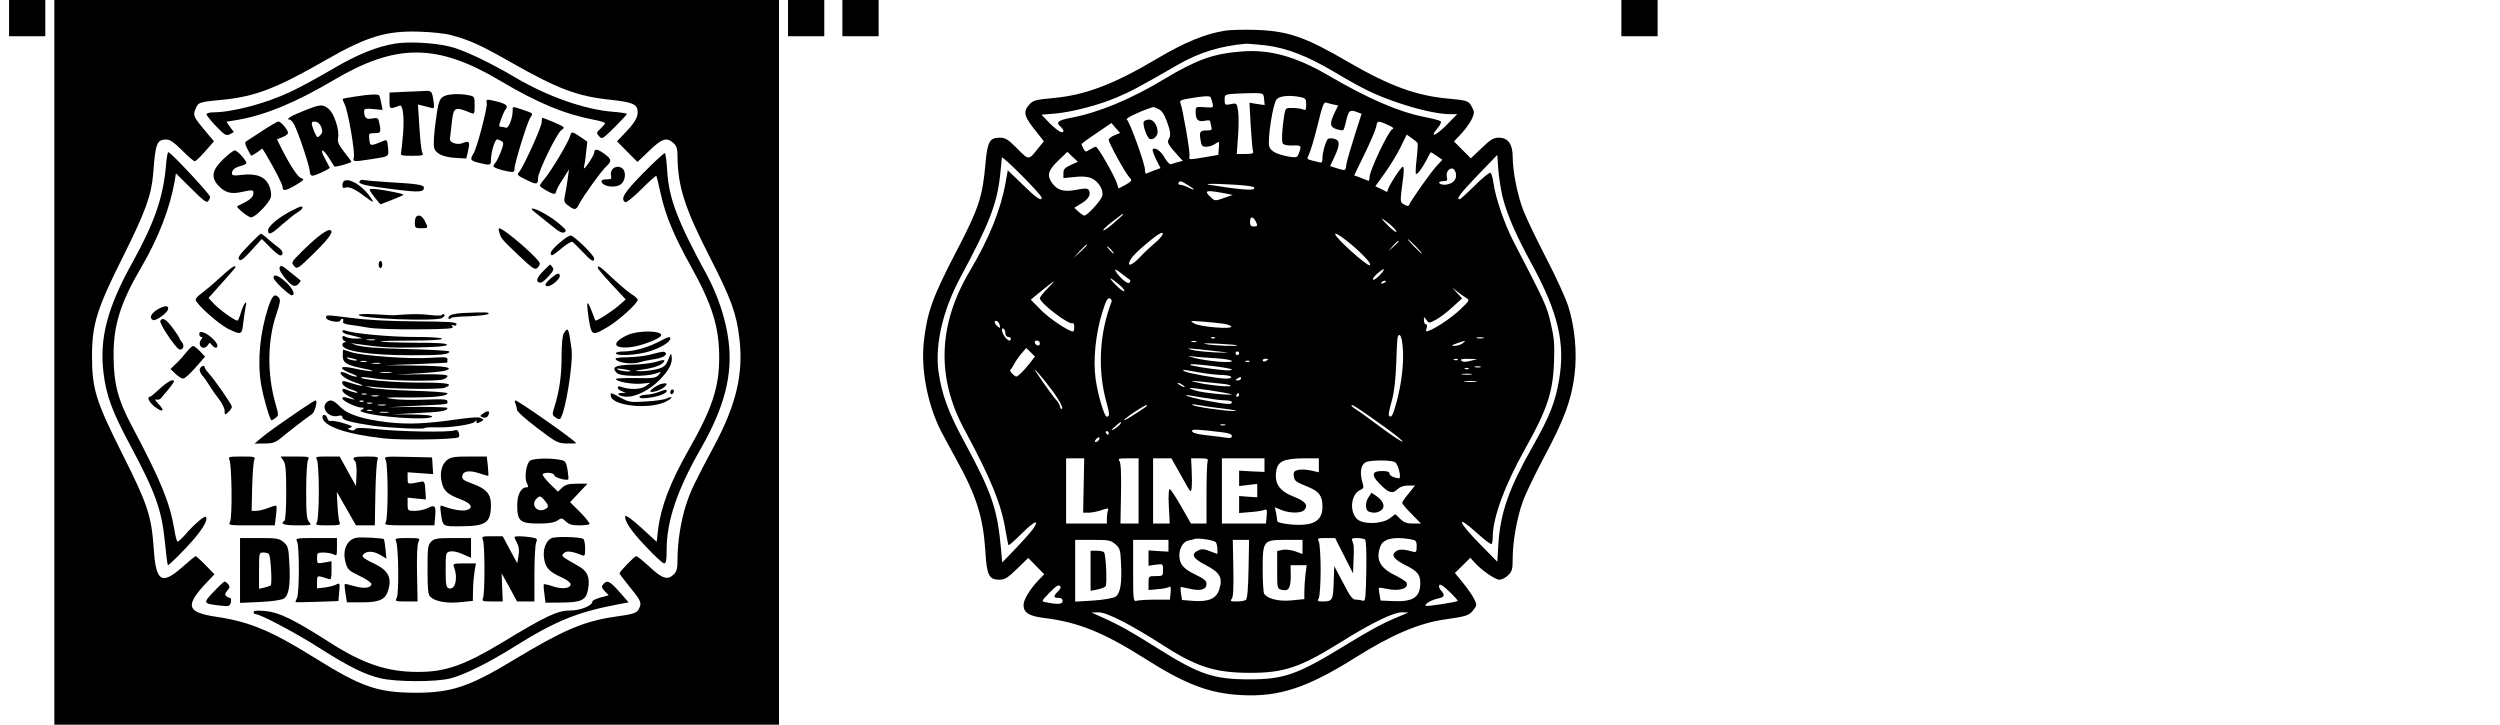 <?xml version="1.0" encoding="UTF-8" standalone="yes"?>
<svg version="1.0" xmlns="http://www.w3.org/2000/svg" width="1380" height="400" viewBox="0 0 1380 400" preserveAspectRatio="xMidYMid meet">
  <g transform="translate(0,400) scale(0.1,-0.1)" fill="#000000" stroke="none">
    <path d="M50 3900 l0 -100 100 0 100 0 0 100 0 100 -100 0 -100 0 0 -100z"/>
    <path d="M300 2000 l0 -2000 2000 0 2000 0 0 2000 0 2000 -2000 0 -2000 0 0
-2000z m2190 1806 c103 -27 165 -56 325 -147 264 -150 371 -191 557 -210 122
-13 148 -25 148 -68 0 -31 -18 -61 -74 -119 l-40 -42 56 -57 57 -57 65 62 c70
68 97 76 134 42 17 -16 22 -32 22 -73 1 -164 40 -286 176 -552 119 -232 149
-314 165 -449 24 -195 -15 -365 -137 -594 -110 -206 -133 -253 -158 -332 -28
-87 -46 -203 -46 -296 0 -51 -4 -68 -20 -84 -34 -34 -64 -25 -133 40 -36 33
-69 60 -75 60 -9 0 -92 -85 -92 -95 0 -3 20 -30 45 -61 71 -87 77 -98 66 -126
-12 -32 -25 -37 -141 -53 -169 -25 -283 -74 -553 -237 -246 -149 -346 -182
-542 -182 -212 1 -298 31 -560 194 -236 147 -357 198 -539 225 -168 25 -177
61 -52 193 l40 42 -49 50 c-27 28 -52 50 -55 50 -3 0 -36 -27 -73 -60 -115
-101 -146 -82 -158 98 -13 186 -33 246 -174 527 -147 293 -167 359 -167 540 0
175 27 261 172 550 125 251 156 337 166 460 12 164 20 185 73 185 19 0 42 -16
86 -60 33 -33 64 -60 70 -60 6 0 32 25 58 55 l48 55 -56 67 c-59 71 -61 78
-43 117 14 32 18 33 153 46 175 18 293 63 564 219 229 131 337 163 521 156 63
-2 140 -10 170 -19z"/>
    <path d="M2185 3760 c-105 -17 -210 -59 -351 -142 -77 -45 -179 -101 -229
-124 -134 -64 -322 -114 -427 -114 -21 0 -38 -5 -38 -11 0 -6 24 -36 53 -66
48 -50 56 -54 76 -44 l22 12 -21 28 -20 29 66 11 c152 27 318 96 528 220 342
202 568 202 914 -3 210 -125 356 -185 520 -217 34 -6 62 -15 62 -19 0 -3 -11
-17 -25 -30 -24 -22 -24 -24 -8 -42 16 -18 19 -16 85 49 37 37 68 70 68 74 0
3 -35 9 -77 12 -155 12 -360 84 -538 189 -149 88 -292 155 -366 172 -86 20
-219 27 -294 16z"/>
    <path d="M2228 3493 l-78 -4 0 -45 c0 -48 0 -48 56 -27 18 7 26 -62 19 -156
-4 -47 -9 -94 -11 -103 -5 -16 3 -18 61 -18 59 0 65 2 56 18 -5 9 -12 73 -16
141 l-8 124 29 -7 c16 -4 37 -9 46 -12 14 -4 16 1 12 33 -9 61 -11 63 -51 61
-21 -1 -73 -4 -115 -5z"/>
    <path d="M1960 3467 c-36 -5 -66 -11 -68 -13 -2 -1 3 -15 11 -31 18 -35 58
-264 50 -292 -6 -24 -3 -25 87 -11 112 17 106 13 102 65 -3 38 -7 45 -21 39
-80 -33 -78 -33 -83 11 -3 28 -1 30 30 30 34 0 36 4 26 55 -6 30 -9 31 -39 26
-33 -7 -45 4 -45 41 0 13 10 15 51 11 l51 -5 -7 36 c-4 20 -9 39 -11 43 -6 10
-50 8 -134 -5z"/>
    <path d="M2441 3463 c-17 -15 -24 -39 -36 -133 -9 -63 -13 -128 -9 -143 7 -35
49 -55 125 -59 l53 -3 10 43 c11 50 7 56 -28 43 -16 -7 -35 -7 -51 -1 -20 8
-24 15 -20 37 2 15 7 54 10 86 9 77 17 80 108 42 15 -6 17 -1 17 43 0 47 -1
50 -31 56 -60 12 -126 7 -148 -11z"/>
    <path d="M2687 3431 c5 -21 -53 -246 -73 -278 -21 -34 -18 -40 30 -52 62 -15
66 -14 66 15 0 41 21 114 34 114 6 0 17 -4 25 -9 12 -8 12 -16 -4 -58 -10 -26
-24 -56 -33 -65 -13 -16 -12 -19 14 -29 16 -6 44 -13 62 -16 27 -5 32 -3 32
15 0 30 69 253 86 280 18 28 21 25 -40 46 -61 20 -56 20 -56 -5 0 -43 -23
-100 -38 -94 -7 3 -20 5 -27 5 -12 0 -12 7 1 42 8 23 19 47 25 54 16 19 4 30
-45 43 -60 15 -65 14 -59 -8z"/>
    <path d="M1681 3390 c-72 -28 -108 -50 -83 -50 6 0 18 -12 26 -28 24 -46 86
-232 86 -258 0 -15 6 -24 15 -24 15 0 95 37 95 44 0 2 -12 24 -26 50 -32 58
-14 61 22 4 15 -24 28 -45 30 -47 4 -5 94 20 94 26 0 2 -18 26 -40 54 -31 40
-38 56 -34 78 9 43 -22 136 -52 160 -34 27 -44 26 -133 -9z m93 -93 c8 -21 6
-31 -7 -44 -15 -16 -17 -14 -32 20 -20 49 -19 59 7 55 14 -2 26 -14 32 -31z"/>
    <path d="M2990 3325 c0 -26 -101 -248 -125 -275 -13 -14 -9 -19 39 -42 58 -29
66 -28 66 9 0 35 103 247 129 265 21 15 20 16 -39 42 -34 14 -63 26 -66 26 -2
0 -4 -11 -4 -25z"/>
    <path d="M1450 3279 c-41 -27 -81 -53 -89 -58 -11 -7 -10 -14 4 -42 10 -19 19
-36 21 -38 1 -2 16 6 33 18 l29 21 20 -32 c50 -85 92 -166 92 -181 0 -24 18
-21 75 13 43 26 47 31 29 36 -20 5 -63 71 -114 172 l-21 43 30 12 c17 6 31 17
31 23 0 17 -40 64 -53 63 -7 0 -46 -23 -87 -50z"/>
    <path d="M3146 3247 c-7 -29 -97 -180 -136 -229 -17 -20 -30 -39 -30 -43 0 -8
63 -45 78 -45 6 0 12 6 12 13 0 6 16 37 36 67 l35 55 -7 -50 c-3 -27 -10 -68
-15 -90 -7 -33 -5 -42 9 -53 43 -34 51 -34 68 0 22 44 126 188 153 212 29 27
27 39 -16 69 -36 26 -53 27 -53 4 0 -7 -14 -32 -31 -57 -17 -25 -28 -36 -26
-25 3 11 9 48 12 82 l7 61 -38 26 c-47 32 -50 32 -58 3z"/>
    <path d="M1232 3121 c-61 -59 -69 -100 -27 -145 36 -39 70 -49 127 -36 67 14
70 13 66 -12 -2 -15 -17 -30 -43 -43 -22 -11 -42 -21 -45 -23 -9 -6 60 -62 76
-62 23 0 101 80 109 112 4 14 0 41 -9 62 -21 50 -69 70 -148 61 -47 -6 -58 -4
-58 8 0 19 18 34 53 42 15 4 27 11 27 15 0 15 -51 70 -64 70 -7 0 -36 -22 -64
-49z"/>
    <path d="M916 3083 c-16 -175 -63 -311 -185 -532 -138 -248 -182 -416 -160
-606 15 -128 48 -217 149 -405 140 -262 173 -356 191 -538 6 -64 13 -119 16
-122 2 -2 47 40 99 95 84 89 127 155 110 172 -7 7 -62 -39 -109 -93 -21 -24
-42 -44 -46 -44 -5 0 -13 31 -19 69 -25 148 -75 270 -236 573 -75 142 -98 230
-99 378 -2 172 37 297 153 495 95 162 159 328 185 479 l6 39 85 -84 c68 -68
86 -81 94 -69 5 8 10 18 10 23 0 14 -217 247 -231 247 -4 0 -10 -35 -13 -77z"/>
    <path d="M3552 3046 c-107 -109 -129 -144 -101 -162 6 -4 45 27 90 72 43 43
80 76 82 73 2 -2 13 -48 25 -102 26 -118 73 -230 164 -394 119 -213 158 -338
158 -506 0 -166 -39 -282 -169 -511 -102 -179 -154 -316 -169 -444 l-7 -63
-84 77 c-47 43 -87 72 -89 66 -8 -24 31 -83 113 -169 48 -51 93 -93 101 -93
11 0 14 18 14 79 0 154 59 329 187 552 134 234 179 412 154 602 -15 116 -59
248 -118 357 -164 301 -211 425 -220 578 -3 51 -9 95 -13 97 -3 2 -57 -47
-118 -109z"/>
    <path d="M3380 3065 c-7 -8 -10 -24 -7 -35 4 -17 0 -20 -24 -20 -16 0 -29 -4
-29 -8 0 -34 86 -44 113 -14 20 22 22 63 5 80 -16 16 -43 15 -58 -3z"/>
    <path d="M1903 3003 c-7 -2 -13 -14 -13 -25 0 -14 5 -18 15 -14 21 8 53 -6
108 -48 53 -40 58 -39 23 7 -42 55 -104 92 -133 80z"/>
    <path d="M1985 3000 c-10 -16 28 -25 182 -44 146 -19 173 -17 173 8 0 16 -39
22 -205 31 -60 4 -117 9 -127 11 -9 3 -19 0 -23 -6z"/>
    <path d="M2040 2953 c0 -4 14 -25 30 -45 l30 -36 62 24 c33 13 63 26 65 28 3
2 -17 9 -44 14 -86 18 -143 24 -143 15z"/>
    <path d="M1604 2834 c-70 -37 -124 -83 -124 -105 0 -30 17 -23 78 32 32 28 69
58 85 67 26 16 36 32 18 32 -4 0 -30 -12 -57 -26z"/>
    <path d="M2954 2827 c16 -12 55 -44 87 -70 44 -36 62 -46 75 -39 13 7 9 15
-28 46 -45 39 -128 86 -150 85 -7 0 0 -10 16 -22z"/>
    <path d="M2297 2803 c-4 -3 -7 -19 -7 -35 0 -25 3 -28 35 -28 40 0 40 1 20 40
-15 29 -34 38 -48 23z"/>
    <path d="M2756 2718 c10 -35 13 -38 106 -127 74 -70 90 -82 103 -71 8 7 15 18
15 25 0 23 -198 195 -225 195 -3 0 -3 -10 1 -22z"/>
    <path d="M1753 2691 c-26 -21 -70 -62 -97 -90 -48 -48 -49 -51 -32 -70 17 -18
20 -16 112 74 88 87 113 125 80 125 -8 0 -36 -17 -63 -39z"/>
    <path d="M1371 2644 c-49 -50 -61 -68 -51 -77 9 -9 25 3 68 51 l57 63 45 -45
c24 -25 50 -46 57 -46 21 0 15 26 -9 43 -13 9 -38 30 -57 46 -18 17 -37 31
-41 31 -3 0 -35 -30 -69 -66z"/>
    <path d="M3088 2659 c-27 -22 -48 -47 -48 -55 0 -22 10 -17 62 27 26 22 53 37
58 34 6 -4 31 -29 57 -56 46 -50 63 -59 63 -36 0 18 -112 127 -130 127 -8 0
-36 -18 -62 -41z"/>
    <path d="M2090 2540 c0 -11 5 -20 10 -20 6 0 10 9 10 20 0 11 -4 20 -10 20 -5
0 -10 -9 -10 -20z"/>
    <path d="M1544 2525 c-4 -10 5 -30 23 -52 42 -53 59 -61 80 -41 9 10 15 19 12
20 -2 2 -28 23 -57 46 -43 36 -53 40 -58 27z"/>
    <path d="M2996 2501 c-36 -37 -41 -61 -11 -61 7 0 27 16 44 36 26 28 30 39 20
50 -6 8 -12 14 -13 14 -1 0 -19 -18 -40 -39z"/>
    <path d="M1214 2467 c-38 -35 -84 -73 -101 -86 -18 -12 -33 -28 -33 -35 0 -22
123 -132 177 -160 75 -37 79 -36 86 34 4 33 10 72 13 87 12 46 -12 17 -26 -32
-7 -25 -16 -45 -19 -45 -15 0 -98 59 -128 91 l-32 34 74 83 c41 45 75 85 75
87 0 15 -25 -2 -86 -58z"/>
    <path d="M3300 2521 c0 -5 35 -46 77 -91 l77 -83 -39 -34 c-42 -36 -124 -88
-129 -82 -1 2 -10 26 -20 52 -10 27 -20 46 -23 43 -3 -3 0 -41 7 -86 15 -95
19 -96 106 -44 61 36 164 130 164 149 0 6 -14 19 -31 29 -18 11 -64 50 -104
87 -72 68 -85 78 -85 60z"/>
    <path d="M3041 2464 c-33 -28 -39 -44 -17 -44 20 0 66 39 66 56 0 21 -15 17
-49 -12z"/>
    <path d="M1510 2466 c0 -15 86 -96 101 -96 22 0 5 38 -32 72 -43 39 -69 48
-69 24z"/>
    <path d="M1481 2305 c-46 -142 -61 -297 -40 -425 11 -69 49 -200 58 -200 4 0
14 7 23 14 17 12 16 17 -2 80 -46 163 -44 348 6 493 20 59 23 77 14 89 -23 27
-37 14 -59 -51z"/>
    <path d="M862 2287 c-31 -21 -39 -46 -16 -54 16 -5 78 40 82 60 5 24 -25 21
-66 -6z"/>
    <path d="M2553 2272 c-38 -2 -66 -8 -73 -17 -12 -14 0 -22 12 -9 4 3 46 7 95
8 49 2 97 7 106 12 19 11 -14 12 -140 6z"/>
    <path d="M1980 2262 c0 -21 422 -37 459 -18 15 9 20 16 12 20 -6 4 -11 3 -11
-2 0 -5 -28 -5 -65 -1 -54 7 -96 7 -200 -1 -5 -1 -52 2 -102 5 -54 3 -93 2
-93 -3z"/>
    <path d="M1800 2246 c0 -16 73 -31 78 -16 2 6 8 10 13 10 4 0 6 -6 3 -14 -4
-9 7 -15 38 -19 24 -3 70 -10 103 -16 33 -6 152 -10 267 -9 173 1 206 4 196
15 -8 11 -7 12 6 7 10 -4 16 -1 16 7 0 11 -42 14 -223 15 -142 1 -268 7 -349
18 -152 19 -148 19 -148 2z"/>
    <path d="M885 2229 c-8 -12 83 -149 104 -157 21 -8 32 20 15 39 -7 8 -14 19
-14 23 0 3 -17 29 -37 56 -37 49 -56 60 -68 39z"/>
    <path d="M1890 2171 c0 -6 12 -13 28 -17 15 -3 41 -10 57 -14 30 -8 30 -8 -8
-9 -21 -1 -47 4 -58 9 -15 8 -19 7 -19 -4 0 -8 6 -17 13 -19 10 -4 10 -6 0 -6
-7 -1 -13 -7 -13 -15 0 -34 150 -57 379 -57 170 0 211 4 211 21 0 4 -102 10
-227 13 -163 4 -244 10 -283 21 -31 9 -40 13 -20 10 142 -21 205 -25 349 -22
112 2 166 7 168 14 3 9 -46 12 -178 12 -100 1 -184 4 -187 7 -3 3 72 5 166 5
108 0 172 4 172 10 0 6 -58 10 -152 10 -140 0 -338 19 -380 35 -11 4 -18 3
-18 -4z m178 -48 c-10 -2 -28 -2 -40 0 -13 2 -5 4 17 4 22 1 32 -1 23 -4z"/>
    <path d="M3112 2160 c-7 -12 -12 -58 -12 -123 0 -109 -11 -188 -37 -275 -16
-50 -16 -53 3 -66 10 -8 22 -12 26 -8 28 30 73 305 63 385 -16 118 -19 125
-43 87z"/>
    <path d="M1100 2156 c0 -9 5 -16 11 -16 8 0 8 -5 -1 -15 -15 -18 -6 -45 14
-45 8 0 19 7 24 16 8 14 10 14 21 0 16 -19 31 -21 31 -3 0 18 -49 63 -77 72
-17 5 -23 2 -23 -9z"/>
    <path d="M3465 2151 c-88 -40 -84 -76 9 -68 58 4 176 49 176 67 0 26 -129 27
-185 1z"/>
    <path d="M3635 2113 c-62 -32 -137 -53 -192 -53 -24 0 -43 -4 -43 -10 0 -17
115 -11 183 10 63 19 117 52 117 71 0 13 -10 11 -65 -18z"/>
    <path d="M1030 2057 c-13 -17 -39 -46 -57 -63 l-32 -31 28 -27 c15 -14 34 -26
42 -26 8 0 39 27 68 61 l53 60 -28 30 c-15 16 -33 29 -38 29 -6 0 -22 -15 -36
-33z"/>
    <path d="M1892 2036 c0 -40 21 -52 123 -72 33 -7 49 -12 35 -13 -14 0 -54 6
-89 14 -90 21 -100 2 -16 -29 22 -8 32 -15 22 -15 -10 -1 -32 6 -48 15 -17 8
-34 13 -37 9 -11 -11 29 -40 81 -57 28 -9 45 -17 36 -17 -9 -1 -36 6 -59 14
-24 8 -45 13 -48 11 -12 -13 11 -36 49 -47 23 -7 37 -15 31 -17 -5 -1 -26 4
-46 12 -32 13 -36 13 -36 0 0 -8 19 -24 43 -35 38 -19 31 -19 -23 -3 -12 4
-20 2 -20 -5 0 -14 76 -50 105 -51 16 0 17 -2 5 -10 -13 -8 -13 -10 0 -14 79
-29 371 -48 385 -26 4 6 -34 11 -107 12 l-113 1 141 7 c132 6 164 12 164 28 0
4 -73 6 -162 6 l-163 -2 150 8 c188 9 175 7 175 24 0 12 -20 14 -122 10 -68
-3 -150 -1 -183 4 -51 7 -37 9 85 8 143 -1 220 7 220 23 0 5 -87 11 -192 14
-106 3 -209 11 -228 16 l-35 10 35 -4 c93 -12 377 -16 403 -6 56 22 24 29
-135 29 -146 0 -336 17 -324 29 2 3 37 0 78 -7 81 -12 327 -16 371 -5 15 4 27
12 27 19 0 8 -42 11 -142 10 l-143 -2 125 7 c69 4 135 11 148 15 52 17 1 26
-161 28 l-172 2 170 6 c94 4 171 7 173 8 1 1 2 9 2 18 0 13 -12 14 -92 9 -110
-8 -368 10 -436 30 -26 8 -48 15 -48 15 -1 0 -2 -15 -2 -34z m77 -22 c10 -9
-35 -3 -49 6 -11 8 -7 9 15 4 17 -4 32 -8 34 -10z m54 -11 c-7 -2 -21 -2 -30
0 -10 3 -4 5 12 5 17 0 24 -2 18 -5z m75 -10 c-10 -2 -28 -2 -40 0 -13 2 -5 4
17 4 22 1 32 -1 23 -4z m60 -50 c-16 -2 -40 -2 -55 0 -16 2 -3 4 27 4 30 0 43
-2 28 -4z m-135 -120 c-7 -2 -19 -2 -25 0 -7 3 -2 5 12 5 14 0 19 -2 13 -5z
m65 -10 c-10 -2 -26 -2 -35 0 -10 3 -2 5 17 5 19 0 27 -2 18 -5z m-81 -29 c-3
-3 -12 -4 -19 -1 -8 3 -5 6 6 6 11 1 17 -2 13 -5z m46 -11 c-7 -2 -19 -2 -25
0 -7 3 -2 5 12 5 14 0 19 -2 13 -5z m75 -10 c-10 -2 -28 -2 -40 0 -13 2 -5 4
17 4 22 1 32 -1 23 -4z m-75 -30 c-7 -2 -19 -2 -25 0 -7 3 -2 5 12 5 14 0 19
-2 13 -5z m90 -10 c-13 -2 -33 -2 -45 0 -13 2 -3 4 22 4 25 0 35 -2 23 -4z"/>
    <path d="M3595 2044 c-27 -8 -85 -15 -127 -16 -61 -1 -76 -4 -68 -13 16 -19
90 -27 130 -15 19 6 53 13 74 16 47 6 79 22 71 35 -7 11 -16 10 -80 -7z"/>
    <path d="M3689 2015 c-15 -35 -23 -42 -63 -53 -26 -6 -65 -11 -89 -11 -39 1
-39 2 16 10 63 9 108 27 114 46 3 8 -10 7 -44 -4 -26 -8 -87 -15 -135 -16 -93
-2 -115 -14 -83 -46 19 -20 162 -21 214 -3 34 12 34 12 16 -8 -16 -17 -29 -19
-126 -17 -60 1 -109 -1 -109 -5 0 -14 86 -30 138 -26 l52 5 -27 -19 c-28 -19
-90 -20 -135 -3 -11 4 -18 3 -18 -4 0 -7 10 -16 23 -21 l22 -9 -23 0 c-40 -1
-13 -21 29 -21 51 0 124 37 178 91 52 52 73 92 69 127 -3 26 -4 25 -19 -13z
m-210 -61 c10 -9 -55 -3 -69 6 -10 6 -2 7 25 3 22 -3 42 -7 44 -9z"/>
    <path d="M1103 1964 c-3 -8 3 -25 14 -37 11 -12 29 -38 41 -58 12 -20 35 -53
52 -74 16 -21 30 -49 30 -63 0 -24 1 -25 20 -7 11 10 20 23 20 30 0 12 -97
152 -131 188 -10 11 -19 24 -19 29 0 14 -20 9 -27 -8z"/>
    <path d="M883 1855 c-26 -24 -51 -45 -55 -45 -20 0 -4 -32 27 -56 45 -34 58
-23 19 17 -16 17 -22 27 -13 24 10 -4 22 0 28 7 5 7 24 29 41 49 16 20 30 39
30 43 0 18 -34 1 -77 -39z"/>
    <path d="M3655 1882 c-24 -5 -65 -32 -65 -42 0 -12 61 7 79 25 18 17 13 23
-14 17z"/>
    <path d="M3630 1834 c-19 -7 -50 -13 -67 -13 -18 -1 -33 -6 -33 -12 0 -8 16
-9 50 -5 55 7 100 24 100 38 0 10 -6 9 -50 -8z"/>
    <path d="M3700 1834 c0 -8 5 -12 10 -9 6 3 10 10 10 16 0 5 -4 9 -10 9 -5 0
-10 -7 -10 -16z"/>
    <path d="M3372 1813 c10 -53 205 -74 297 -33 24 11 41 23 38 26 -3 3 -15 1
-26 -5 -11 -7 -62 -14 -113 -17 -87 -6 -96 -4 -141 20 -57 31 -59 31 -55 9z"/>
    <path d="M1665 1742 c-139 -95 -191 -132 -225 -161 l-35 -30 55 1 c48 0 61 5
99 37 41 34 132 104 164 126 15 10 32 75 19 75 -4 0 -38 -22 -77 -48z"/>
    <path d="M1802 1778 c-32 -32 14 -86 63 -74 18 5 25 2 25 -8 0 -15 48 -28 168
-46 87 -12 278 -21 286 -13 3 4 32 5 64 4 75 -3 204 16 214 32 6 9 8 9 8 -1 0
-10 5 -10 22 -1 19 10 20 12 4 21 -12 7 -54 4 -127 -6 -171 -25 -275 -30 -388
-17 -142 17 -222 43 -264 86 -36 37 -55 43 -75 23z"/>
    <path d="M2845 1773 c4 -10 8 -26 9 -35 0 -10 51 -55 112 -101 104 -79 114
-84 162 -85 29 -1 52 0 52 2 0 11 -321 236 -336 236 -3 0 -3 -8 1 -17z"/>
    <path d="M2666 1717 c-18 -13 -18 -14 -1 -21 11 -4 22 -1 27 6 18 29 4 37 -26
15z"/>
    <path d="M1780 1698 c1 -50 130 -95 340 -118 94 -11 392 -6 411 6 4 2 5 13 2
24 -4 15 -11 19 -25 14 -35 -11 -291 -7 -416 6 -96 10 -126 10 -131 1 -5 -7
-15 -9 -26 -5 -18 7 -18 8 1 14 14 5 5 11 -40 24 -32 10 -64 15 -71 12 -7 -2
-15 4 -18 15 -6 21 -27 26 -27 7z"/>
    <path d="M1266 1463 c14 -28 17 -319 4 -343 -10 -20 -8 -20 118 -20 l129 0 6
52 c4 28 5 54 2 56 -2 3 -22 -3 -45 -12 -22 -9 -52 -16 -66 -16 l-25 0 3 133
c2 72 7 140 12 150 7 15 1 17 -69 17 -70 0 -76 -2 -69 -17z"/>
    <path d="M1564 1458 c13 -18 16 -53 16 -175 0 -90 -4 -154 -10 -158 -27 -17
-3 -25 72 -25 78 0 80 1 65 18 -14 16 -17 43 -17 171 0 86 5 161 10 172 10 18
7 19 -70 19 l-81 0 15 -22z"/>
    <path d="M1750 1461 c5 -11 10 -86 10 -171 0 -85 -5 -160 -10 -171 -10 -18 -7
-19 61 -19 64 0 70 2 63 18 -4 9 -9 51 -11 92 l-4 75 53 -92 53 -93 52 0 52 0
3 173 c2 94 7 180 12 190 7 15 1 17 -63 17 -70 0 -82 -5 -60 -27 5 -5 9 -38 7
-73 l-3 -63 -45 81 -45 82 -68 0 c-64 0 -67 -1 -57 -19z"/>
    <path d="M2129 1461 c14 -26 14 -316 1 -342 -10 -18 -6 -19 129 -19 l139 0 4
48 c6 59 -2 68 -40 48 -17 -9 -49 -16 -72 -16 -39 0 -40 1 -40 36 l0 37 50 -5
51 -5 -3 51 c-2 39 -6 50 -18 48 -8 -2 -30 -6 -47 -9 -32 -5 -33 -4 -33 27 l0
33 70 -5 71 -5 -3 46 -3 46 -133 3 c-130 3 -133 2 -123 -17z"/>
    <path d="M2467 1460 c-30 -24 -42 -76 -27 -129 11 -43 34 -62 107 -89 56 -21
68 -48 27 -58 -25 -6 -78 3 -128 22 -17 7 -18 4 -12 -41 11 -73 7 -71 114 -70
136 1 162 20 162 119 0 59 -26 88 -100 115 -52 19 -61 26 -58 44 4 28 40 33
98 13 25 -8 45 -14 46 -13 1 1 -1 26 -3 55 l-6 52 -97 0 c-82 0 -101 -3 -123
-20z"/>
    <path d="M2926 1457 c-22 -16 -33 -96 -17 -126 9 -17 9 -21 -2 -21 -31 0 -52
-40 -52 -100 0 -86 16 -100 117 -100 56 0 86 5 104 16 23 16 26 16 48 -5 17
-16 35 -21 72 -21 28 0 54 3 58 7 3 4 -19 33 -50 64 l-57 57 48 51 48 51 -58
0 c-47 0 -64 -5 -82 -22 l-23 -22 -45 44 c-24 24 -42 47 -39 52 9 14 64 9 64
-6 0 -12 68 -31 77 -22 2 2 0 25 -4 52 -8 44 -12 50 -38 55 -55 12 -151 9
-169 -4z m76 -214 c28 -33 29 -42 8 -53 -44 -24 -83 23 -48 58 16 16 22 15 40
-5z"/>
    <path d="M1970 1032 c-56 -9 -83 -71 -61 -142 10 -34 19 -42 76 -69 36 -17 65
-37 65 -45 0 -22 -43 -27 -96 -11 -26 8 -50 13 -51 11 -2 -2 0 -25 4 -52 l8
-49 81 0 c94 0 128 14 144 58 26 76 6 118 -77 157 -66 31 -75 43 -45 59 22 11
56 5 91 -18 l24 -15 -5 52 c-3 29 -7 54 -9 56 -7 6 -123 12 -149 8z"/>
    <path d="M2666 1018 c11 -30 11 -298 0 -320 -7 -16 -2 -18 51 -18 l58 0 -3 78
-3 77 43 -77 42 -78 48 0 48 0 0 149 c0 82 4 161 9 174 9 23 7 25 -27 31 -46
7 -92 8 -92 1 0 -4 7 -19 15 -34 10 -20 12 -41 7 -70 l-7 -40 -40 74 -40 75
-59 0 c-56 0 -58 -1 -50 -22z"/>
    <path d="M3043 1029 c-30 -16 -47 -61 -40 -110 7 -52 29 -76 95 -105 29 -13
52 -30 52 -39 0 -23 -46 -29 -97 -12 -26 9 -49 14 -51 12 -2 -2 -1 -26 3 -53
l6 -49 94 1 c106 1 130 14 141 72 12 66 -2 101 -54 130 -97 55 -96 54 -79 71
14 14 43 11 100 -12 15 -6 17 -1 17 38 0 25 -5 49 -10 52 -20 12 -155 15 -177
4z"/>
    <path d="M1325 851 l0 -179 110 5 c67 3 119 11 132 19 28 18 37 77 30 197 -4
83 -7 93 -31 114 -25 21 -37 23 -134 23 l-107 0 0 -179z m160 90 c10 -17 18
-168 9 -173 -5 -3 -21 -8 -36 -12 l-28 -6 0 100 c0 99 0 100 24 100 14 0 27
-4 31 -9z"/>
    <path d="M1640 1011 c13 -26 13 -287 -1 -313 -6 -11 -9 -21 -7 -22 2 -1 55 0
120 2 l116 4 4 46 c5 56 5 56 -19 44 -10 -5 -37 -12 -60 -15 l-43 -5 0 35 c0
32 2 35 24 29 13 -3 31 -9 40 -12 13 -5 16 2 16 46 l0 52 -40 -7 c-39 -7 -40
-6 -40 24 0 29 2 31 36 31 19 0 44 -5 55 -10 18 -10 19 -7 19 40 l0 50 -115 0
c-111 0 -115 -1 -105 -19z"/>
    <path d="M2186 1013 c14 -28 17 -289 4 -313 -10 -19 -8 -20 52 -20 l63 0 -3
154 c-2 100 1 162 8 175 10 20 8 21 -61 21 -64 0 -70 -2 -63 -17z"/>
    <path d="M2380 1010 c-18 -18 -20 -33 -20 -154 0 -108 3 -138 15 -150 26 -26
91 -38 166 -30 l69 7 1 56 c0 31 4 77 8 104 l8 47 -65 0 c-57 0 -63 -2 -57
-17 25 -63 8 -134 -29 -120 -13 5 -16 22 -16 101 0 93 1 96 24 102 15 3 43 -2
70 -15 l46 -20 0 55 0 54 -100 0 c-87 0 -103 -3 -120 -20z"/>
    <path d="M1179 733 c-60 -63 -59 -65 37 -76 47 -5 52 -4 58 16 3 12 2 23 -2
25 -32 11 -36 21 -18 41 15 17 16 23 6 36 -7 8 -16 15 -20 15 -4 0 -31 -25
-61 -57z"/>
    <path d="M3330 775 c-11 -13 -9 -20 8 -38 l22 -23 -45 -12 c-25 -7 -45 -17
-45 -22 0 -23 -65 -50 -123 -50 -69 0 -133 -30 -369 -173 -213 -129 -320 -167
-473 -166 -169 0 -304 46 -490 166 -191 122 -274 163 -349 170 -46 4 -66 3
-66 -6 0 -6 5 -11 11 -11 26 0 224 -105 349 -185 162 -103 253 -149 340 -169
87 -21 305 -21 385 -1 77 19 211 86 352 174 231 145 353 194 590 238 l43 8
-51 58 c-53 60 -68 67 -89 42z"/>
    <path d="M4350 3900 l0 -100 100 0 100 0 0 100 0 100 -100 0 -100 0 0 -100z"/>
    <path d="M4650 3900 l0 -100 100 0 100 0 0 100 0 100 -100 0 -100 0 0 -100z"/>
    <path d="M8950 3900 l0 -100 100 0 100 0 0 100 0 100 -100 0 -100 0 0 -100z"/>
    <path d="M6764 3831 c-113 -18 -224 -64 -381 -157 -234 -139 -393 -199 -567
-215 -99 -9 -114 -13 -133 -35 -39 -43 -32 -67 51 -168 l28 -36 -31 -38 c-53
-68 -51 -68 -116 -2 -51 51 -65 60 -96 60 -56 0 -68 -21 -79 -141 -16 -185
-37 -249 -159 -483 -133 -255 -163 -339 -181 -499 -18 -151 19 -346 92 -492
17 -33 57 -107 89 -165 109 -197 146 -316 158 -500 8 -137 20 -160 78 -160 29
0 46 10 97 60 l62 60 44 -45 44 -45 -31 -32 c-49 -52 -83 -108 -83 -138 0 -42
30 -61 112 -71 189 -23 328 -79 559 -225 223 -142 356 -192 531 -201 208 -11
364 40 631 208 202 127 352 190 495 210 115 16 133 22 155 52 20 25 20 29 5
59 -8 18 -36 58 -61 89 l-46 56 43 42 42 42 20 -22 c39 -45 117 -99 140 -99
14 0 36 11 49 25 22 21 25 33 25 93 0 91 23 222 56 314 14 40 68 152 119 248
110 206 149 312 166 448 16 124 2 270 -36 387 -15 44 -68 161 -120 260 -51 99
-107 215 -124 258 -34 85 -61 220 -61 302 0 69 -26 105 -76 105 -29 0 -46 -10
-95 -57 l-60 -57 -46 46 -47 47 43 46 c23 25 49 62 57 81 13 30 13 38 -1 63
-17 34 -25 37 -125 46 -181 16 -327 69 -558 203 -239 139 -331 171 -512 177
-63 2 -138 0 -166 -4z m220 -81 c116 -14 231 -58 381 -147 160 -95 222 -125
343 -167 115 -40 231 -66 294 -66 l42 0 -59 -60 c-59 -60 -97 -74 -50 -18 15
17 22 34 18 38 -4 5 -46 16 -93 25 -143 29 -305 99 -530 230 -177 103 -320
143 -473 131 -157 -11 -251 -45 -428 -151 -186 -113 -369 -188 -521 -216 -68
-13 -82 -25 -53 -49 8 -7 15 -16 15 -21 0 -21 -29 -5 -74 39 l-47 49 73 6 c94
8 241 46 344 90 74 31 127 59 338 181 118 67 231 102 376 115 8 0 55 -4 104
-9z m-6 -298 l3 -32 -42 6 -42 7 7 -128 c4 -70 10 -134 13 -141 4 -11 -6 -14
-42 -14 l-48 0 7 99 c4 54 4 117 0 140 -7 42 -7 43 -40 36 -32 -6 -34 -5 -34
24 0 30 1 30 63 34 34 2 82 3 107 3 43 -1 45 -2 48 -34z m-295 11 c2 -5 7 -19
10 -33 6 -24 5 -25 -43 -22 -49 4 -50 3 -50 -25 0 -44 13 -57 49 -50 17 4 31
3 31 -1 0 -4 3 -17 6 -29 6 -20 3 -23 -24 -23 -38 0 -43 -7 -35 -53 5 -32 9
-37 32 -37 15 0 37 7 49 16 23 16 23 16 20 -22 l-3 -39 -70 -12 c-93 -16 -94
-16 -89 5 5 18 -38 265 -50 293 -6 14 3 18 51 26 75 13 111 15 116 6z m496 1
c28 -6 31 -10 31 -41 0 -30 -3 -34 -17 -27 -10 4 -36 8 -58 8 -38 1 -39 0 -46
-39 -12 -76 -16 -144 -8 -157 5 -8 25 -12 54 -11 48 2 51 -1 35 -42 -9 -25
-13 -26 -53 -20 -68 12 -104 30 -111 58 -10 40 21 237 41 259 17 19 71 24 132
12z m182 -41 l26 -5 -18 -36 c-31 -63 -29 -84 9 -95 18 -6 35 -8 37 -5 3 3 11
28 17 56 13 54 20 58 60 43 l24 -9 -38 -119 c-21 -65 -41 -135 -45 -155 -6
-43 -3 -42 -53 -27 l-38 12 24 51 c32 68 31 92 -2 100 -15 4 -30 3 -34 -1 -13
-14 -30 -75 -30 -105 0 -23 -4 -28 -17 -24 -10 3 -30 8 -44 11 -25 6 -26 8
-13 34 8 16 29 87 47 159 25 105 35 131 47 126 8 -3 27 -8 41 -11z m-967 -25
c18 -7 32 -28 46 -65 22 -59 24 -81 11 -102 -10 -16 -2 -31 47 -85 l31 -34
-24 -6 c-13 -3 -30 -8 -38 -12 -10 -3 -22 8 -38 35 -21 38 -53 60 -66 47 -3
-3 5 -28 18 -55 l25 -49 -36 -13 c-19 -8 -38 -15 -42 -17 -5 -2 -8 8 -8 22 0
33 -85 267 -100 276 -10 6 66 43 130 64 8 2 16 5 17 5 1 1 13 -4 27 -11z
m1266 -87 c30 -13 37 -20 25 -25 -20 -7 -125 -228 -125 -263 0 -13 -3 -23 -7
-21 -5 2 -24 9 -43 17 l-35 13 57 117 c31 64 60 131 64 149 7 37 9 38 64 13z
m-1509 -58 c-17 -7 -31 -18 -31 -25 0 -16 89 -179 112 -204 19 -21 19 -21 -17
-43 -20 -11 -38 -21 -39 -21 -2 0 -7 12 -10 26 -10 36 -105 204 -117 204 -5 0
-20 -7 -34 -16 -22 -14 -24 -14 -34 5 -6 11 -11 22 -11 25 0 3 37 31 83 61
l82 56 24 -28 24 -27 -32 -13z m1674 -42 c2 -5 0 -44 -5 -87 -5 -42 -7 -80 -4
-83 7 -7 34 29 59 77 11 21 20 39 22 41 1 2 16 -7 33 -19 l32 -22 -30 -32
c-30 -31 -148 -198 -154 -218 -3 -7 -12 -6 -27 3 -24 15 -24 5 -4 162 3 26 2
47 -3 47 -11 0 -84 -115 -84 -131 0 -6 -3 -9 -7 -7 -5 2 -20 10 -34 17 l-27
13 54 75 c29 41 68 105 86 142 l33 68 27 -19 c15 -10 30 -23 33 -27z m-1915
-122 c-32 -15 -40 -23 -40 -45 l0 -27 61 6 c42 5 70 3 94 -7 39 -17 69 -66 59
-99 -7 -25 -83 -107 -98 -107 -5 0 -20 10 -33 22 l-23 21 39 24 c40 23 55 51
41 74 -7 10 -21 11 -70 1 -70 -13 -105 -2 -134 40 -28 40 -20 68 35 121 l51
49 29 -28 29 -27 -40 -18z m2385 -179 c25 -97 75 -212 160 -367 146 -268 186
-438 151 -640 -21 -124 -52 -202 -146 -368 -132 -233 -178 -366 -189 -538 l-6
-98 -97 99 c-121 122 -134 167 -19 63 43 -39 81 -68 85 -64 3 3 6 22 6 42 1
106 67 284 179 484 120 214 153 311 159 475 4 102 1 138 -18 218 -22 95 -28
109 -207 454 -49 95 -98 240 -109 319 -4 28 -11 54 -16 57 -6 4 -45 -28 -87
-70 -42 -42 -80 -76 -84 -76 -21 0 4 33 101 134 l107 111 6 -85 c4 -47 15
-114 24 -150z m-2545 -1 c0 -22 -29 -3 -104 71 l-83 80 -12 -67 c-27 -152 -92
-311 -197 -488 -176 -295 -186 -589 -31 -875 148 -275 204 -412 228 -560 7
-41 14 -77 16 -79 2 -3 35 26 73 64 68 68 100 82 65 29 -10 -15 -53 -64 -95
-108 l-78 -81 -6 70 c-20 225 -50 314 -205 600 -87 160 -124 263 -141 387 -19
150 25 337 122 518 157 292 200 401 218 557 5 48 10 95 10 103 1 15 220 -205
220 -221z m2286 136 c4 -18 1 -32 -11 -45 -19 -21 -69 -27 -80 -10 -4 6 5 10
21 10 22 0 25 3 21 22 -7 24 8 48 29 48 8 0 16 -11 20 -25z m-1480 -66 c42
-25 45 -35 4 -14 -16 8 -36 15 -45 15 -9 0 -13 5 -10 10 9 14 13 13 51 -11z
m333 -5 c31 -4 40 -9 33 -16 -11 -11 -90 -3 -247 22 -56 10 136 4 214 -6z
m-119 -43 l35 -7 -49 -17 c-49 -17 -50 -17 -73 5 -41 38 -28 41 87 19z m-570
-114 c0 -2 -25 -25 -55 -51 -30 -26 -55 -43 -55 -37 0 6 24 28 53 50 52 40 57
44 57 38z m730 -36 c14 -27 13 -31 -10 -31 -15 0 -20 7 -20 25 0 30 15 33 30
6z m764 -40 c36 -40 0 -21 -39 21 -35 36 -36 38 -10 21 17 -12 39 -30 49 -42z
m-1315 -79 c-24 -20 -65 -58 -90 -85 -47 -49 -75 -51 -44 -3 16 25 97 96 145
129 44 30 35 -2 -11 -41z m1149 -75 c28 -28 40 -47 33 -51 -13 -8 -191 152
-191 172 0 16 99 -60 158 -121z m287 53 c21 -22 37 -40 34 -40 -3 0 -23 18
-44 40 -21 22 -37 40 -34 40 3 0 23 -18 44 -40z m-95 27 c0 -2 -12 -14 -27
-28 l-28 -24 24 28 c23 25 31 32 31 24z m-1720 -20 c0 -2 -17 -19 -37 -38
l-38 -34 34 38 c33 34 41 42 41 34z m135 -27 c10 -11 16 -20 13 -20 -3 0 -13
9 -23 20 -10 11 -16 20 -13 20 3 0 13 -9 23 -20z m104 -166 c1 -2 0 -8 -4 -14
-8 -13 -58 30 -77 64 -8 14 3 9 33 -14 24 -19 46 -35 48 -36z m1376 26 c-15
-16 -32 -27 -36 -24 -5 3 6 18 24 34 41 36 50 29 12 -10z m-1435 -53 c18 -15
30 -31 26 -34 -4 -4 -26 12 -49 36 -45 46 -32 45 23 -2z m-398 -20 c-23 -23
-42 -47 -42 -53 0 -27 162 -150 181 -138 5 3 9 -6 9 -20 0 -14 -3 -26 -6 -26
-24 0 -131 71 -177 118 l-57 58 62 51 c78 63 84 66 30 10z m1868 39 c0 -2 -7
-7 -16 -10 -8 -3 -12 -2 -9 4 6 10 25 14 25 6z m446 -92 c17 -10 14 -15 -33
-60 -48 -46 -133 -104 -177 -120 -15 -6 -17 -4 -11 14 4 13 2 22 -4 22 -6 0
-11 10 -11 22 0 21 0 21 14 2 14 -19 15 -19 52 1 21 11 62 42 91 69 l54 49
-28 30 -28 31 31 -25 c17 -13 40 -29 50 -35z m-1960 -19 c-68 -177 -78 -378
-28 -557 18 -64 18 -78 1 -78 -13 0 -49 121 -61 207 -15 105 0 253 37 370 20
64 29 81 41 76 8 -3 13 -11 10 -18z m-617 -131 c3 -16 1 -17 -13 -5 -19 16
-21 34 -3 29 6 -3 14 -13 16 -24z m1228 10 c24 -3 46 -10 49 -16 11 -17 -169
-3 -203 16 -27 16 -26 16 42 11 39 -3 89 -8 112 -11z m-1197 -55 c0 -10 7 -19
15 -19 8 0 15 -4 15 -10 0 -17 -18 -11 -34 12 -18 25 -21 53 -6 43 6 -3 10
-15 10 -26z m2193 -74 c8 -81 -6 -202 -34 -305 -20 -74 -30 -92 -43 -72 -2 4
5 39 16 77 14 49 21 111 25 205 2 74 6 141 8 148 10 30 23 7 28 -53z m-1036
49 c-3 -3 -12 -4 -19 -1 -8 3 -5 6 6 6 11 1 17 -2 13 -5z m1481 -1 c-10 -2
-26 -2 -35 0 -10 3 -2 5 17 5 19 0 27 -2 18 -5z m-2448 -29 c0 -17 -22 -14
-28 4 -2 7 3 12 12 12 9 0 16 -7 16 -16z m863 9 c-7 -2 -19 -2 -25 0 -7 3 -2
5 12 5 14 0 19 -2 13 -5z m1471 -8 c-10 -8 -30 -14 -44 -14 -22 0 -21 2 10 13
48 18 57 19 34 1z m-1245 -11 c8 -7 -124 -2 -169 6 -30 5 -10 6 60 3 58 -3
107 -7 109 -9z m-1146 -101 c-17 -21 -40 -47 -52 -57 -20 -19 -22 -19 -41 -1
-11 10 -17 21 -13 24 5 3 14 18 22 33 8 15 26 41 40 57 l26 30 24 -23 24 -24
-30 -39z m1052 66 c61 -7 58 -7 -30 -4 -55 3 -113 9 -130 15 -31 10 -24 10
160 -11z m105 -9 c0 -5 -4 -10 -10 -10 -5 0 -10 5 -10 10 0 6 5 10 10 10 6 0
10 -4 10 -10z m-137 -27 c53 -3 97 -10 97 -16 0 -13 -137 -1 -210 18 -30 8
-39 12 -20 9 19 -3 79 -8 133 -11z m297 -7 c0 -2 -7 -6 -15 -10 -8 -3 -15 -1
-15 4 0 6 7 10 15 10 8 0 15 -2 15 -4z m1047 -2 c-3 -3 -12 -4 -19 -1 -8 3 -5
6 6 6 11 1 17 -2 13 -5z m70 -6 c-28 -7 -42 -7 -50 1 -8 8 2 11 39 10 l49 -1
-38 -10z m-1220 -4 c-3 -3 -12 -4 -19 -1 -8 3 -5 6 6 6 11 1 17 -2 13 -5z
m-197 -25 c55 -7 100 -15 100 -19 0 -4 -21 -6 -47 -3 -70 6 -183 24 -183 29 0
6 21 5 130 -7z m1473 -6 c-7 -2 -21 -2 -30 0 -10 3 -4 5 12 5 17 0 24 -2 18
-5z m-66 -9 c-3 -3 -12 -4 -19 -1 -8 3 -5 6 6 6 11 1 17 -2 13 -5z m-2291
-130 c31 -43 51 -81 47 -88 -5 -7 -9 -4 -11 8 -2 11 -11 26 -18 34 -13 12 -72
94 -113 156 -34 51 45 -41 95 -110z m799 111 c44 -8 101 -14 127 -15 26 0 50
-4 53 -10 4 -6 -7 -10 -27 -10 -44 0 -208 29 -228 40 -20 12 -19 12 75 -5z
m1508 -12 c-13 -2 -35 -2 -50 0 -16 2 -5 4 22 4 28 0 40 -2 28 -4z m-1273 -23
c0 -5 -8 -10 -17 -10 -15 0 -16 2 -3 10 19 12 20 12 20 0z m-117 -27 c37 -3
64 -9 60 -13 -9 -8 -131 5 -191 20 -35 9 -34 9 13 5 28 -3 81 -8 118 -12z
m1415 10 c-15 -2 -42 -2 -60 0 -18 2 -6 4 27 4 33 0 48 -2 33 -4z m-1608 -29
c0 -2 -9 0 -20 6 -11 6 -20 13 -20 16 0 2 9 0 20 -6 11 -6 20 -13 20 -16z
m141 -19 c57 -9 109 -18 114 -20 23 -11 -155 6 -196 19 -59 19 -42 19 82 1z
m159 -25 c0 -5 -5 -10 -11 -10 -5 0 -7 5 -4 10 3 6 8 10 11 10 2 0 4 -4 4 -10z
m-200 -15 c47 -8 102 -15 123 -15 20 0 37 -4 37 -10 0 -14 -22 -13 -122 5 -72
12 -145 32 -128 34 3 1 43 -6 90 -14z m-311 -48 c-53 -37 -116 -77 -124 -77
-5 0 19 20 55 44 36 24 67 42 69 40 2 -2 2 -5 0 -7z m420 -12 c58 -7 88 -13
66 -14 -49 -1 -224 24 -233 34 -4 4 8 4 27 0 18 -4 81 -13 140 -20z m904 -109
c54 -39 94 -72 89 -74 -5 -1 -59 34 -118 78 -60 45 -121 89 -136 98 -16 9 -28
20 -28 25 0 9 48 -23 193 -127z m-1473 18 c-8 -8 -23 -20 -34 -25 -15 -7 -13
-3 7 15 31 29 47 35 27 10z m583 -1 c-7 -2 -19 -2 -25 0 -7 3 -2 5 12 5 14 0
19 -2 13 -5z m-10 -40 c31 -4 47 -10 47 -20 0 -10 -9 -13 -32 -9 -18 3 -58 8
-88 11 -74 8 -100 15 -100 27 0 10 37 8 173 -9z m-633 -3 c0 -5 -2 -10 -4 -10
-3 0 -8 5 -11 10 -3 6 -1 10 4 10 6 0 11 -4 11 -10z m-55 -39 c-3 -6 -11 -11
-17 -11 -6 0 -6 6 2 15 14 17 26 13 15 -4z m-83 -251 l-3 -150 33 0 c18 1 50
7 71 15 34 11 38 11 33 -2 -3 -8 -6 -28 -6 -44 l0 -29 -112 0 -113 0 0 180 0
180 50 0 50 0 -3 -150z m303 -30 l0 -180 -50 0 -50 0 3 166 c2 116 -1 170 -9
180 -10 12 -2 14 47 14 l59 0 0 -180z m236 83 c52 -95 54 -97 57 -64 2 19 2
63 0 98 l-3 63 49 0 c40 0 47 -3 42 -16 -3 -9 -6 -90 -6 -180 l0 -164 -43 0
-43 0 -54 95 c-30 52 -58 95 -63 95 -6 0 -8 -39 -5 -95 l5 -95 -46 0 -46 0 0
180 0 180 51 0 50 0 55 -97z m459 60 l0 -38 -70 3 -70 4 0 -43 0 -42 50 6 50
6 0 -37 0 -37 -50 3 -50 4 0 -47 0 -47 58 5 c31 2 66 7 77 11 19 7 20 4 17
-33 l-4 -41 -122 0 -121 0 0 180 0 180 118 0 117 0 0 -37z m300 -2 l0 -38 -44
10 c-24 5 -56 7 -70 3 -22 -5 -27 -12 -24 -33 3 -28 8 -32 84 -63 57 -24 74
-49 74 -108 0 -79 -53 -108 -175 -97 -50 5 -75 12 -75 20 0 7 -3 27 -6 44 l-7
31 36 -15 c46 -19 111 -19 127 0 23 27 6 48 -60 74 -79 31 -106 73 -95 142 9
53 42 68 153 69 l82 0 0 -39z m422 17 c17 -14 35 -88 21 -88 -25 1 -53 14 -53
26 0 10 -13 14 -40 14 -58 0 -62 -22 -14 -71 49 -50 70 -57 98 -30 14 14 35
21 60 21 l37 0 -35 -44 c-20 -23 -36 -47 -36 -52 0 -4 23 -32 52 -61 l52 -53
-44 0 c-34 0 -50 6 -71 26 l-27 26 -32 -24 c-44 -32 -149 -34 -180 -2 -43 43
-32 137 18 159 17 7 21 15 16 30 -23 71 -12 120 28 128 50 9 135 6 150 -5z
m-990 -442 c4 -6 8 -23 8 -38 l0 -26 -40 15 c-32 13 -46 14 -65 5 -44 -20 -31
-45 42 -82 78 -41 93 -68 74 -132 -16 -52 -58 -71 -144 -65 l-62 5 -6 36 c-3
20 -3 36 0 36 3 0 25 -5 49 -10 58 -14 92 -4 92 26 0 18 -12 29 -63 53 -65 31
-87 58 -87 106 0 40 22 75 49 81 14 3 31 7 36 9 19 7 110 -7 117 -19z m707
-73 l50 -98 2 60 c4 84 3 98 -6 118 -6 14 -2 17 26 17 19 0 39 -4 44 -8 6 -4
9 -71 7 -175 -3 -147 -5 -168 -18 -163 -9 3 -26 6 -39 6 -19 0 -32 16 -71 93
l-49 92 -3 -90 c-3 -97 -7 -105 -60 -105 -29 0 -32 2 -22 19 5 11 10 81 10
156 0 75 -5 145 -10 156 -10 18 -7 19 40 19 l50 0 49 -97z m364 91 c34 -6 37
-9 37 -41 0 -28 -3 -33 -17 -29 -54 15 -80 16 -97 3 -29 -21 -14 -43 53 -77
65 -32 81 -52 81 -99 0 -77 -39 -104 -148 -99 l-71 3 -6 34 c-3 18 -5 35 -3
36 2 2 23 -1 47 -6 69 -15 124 5 103 38 -4 6 -34 24 -68 41 -78 39 -101 87
-74 157 15 40 71 54 163 39z m-1626 -28 c25 -22 28 -31 31 -105 6 -112 -4
-168 -31 -185 -12 -8 -66 -17 -122 -21 l-100 -6 0 170 0 171 97 0 c88 0 99 -2
125 -24z m293 -8 l0 -33 -55 3 -55 4 0 -42 0 -43 40 6 c40 5 40 5 40 -29 0
-33 -1 -34 -40 -34 -40 0 -40 0 -40 -39 l0 -38 53 5 c28 2 57 8 62 13 7 5 9
-6 7 -32 l-4 -39 -82 0 c-44 0 -90 -3 -101 -6 -19 -5 -20 0 -20 165 l0 171 98
0 97 0 0 -32z m442 -130 c-2 -113 -7 -165 -15 -170 -7 -4 -29 -8 -51 -8 -32 0
-37 2 -27 14 9 11 11 60 9 170 l-3 156 45 0 45 0 -3 -162z m298 123 l0 -39
-41 15 c-23 8 -55 11 -70 8 l-29 -7 0 -104 c0 -103 0 -104 26 -110 37 -9 49 9
49 77 l-1 59 45 0 44 0 -7 -52 c-3 -29 -6 -72 -6 -94 l0 -41 -69 -7 c-71 -7
-135 8 -153 37 -4 7 -8 67 -8 135 0 159 3 162 130 162 l90 0 0 -39z m857 -298
c-7 -7 -172 -32 -177 -27 -9 9 32 33 67 40 37 7 41 19 17 45 -9 10 -13 23 -9
29 5 8 24 -5 56 -36 27 -26 47 -49 46 -51z m-2193 78 c3 -4 -3 -16 -14 -26
-25 -23 -25 -35 -2 -35 23 0 32 -8 26 -24 -5 -12 -36 -12 -93 0 -23 5 -23 6
20 50 44 45 54 50 63 35z m349 -194 c56 -30 145 -82 197 -116 199 -130 299
-164 495 -165 192 -1 282 29 512 173 161 101 285 161 330 161 l38 -1 -55 -23
c-87 -36 -153 -72 -291 -156 -265 -163 -339 -190 -534 -190 -197 0 -277 28
-506 172 -143 90 -206 126 -304 170 l-60 27 38 1 c26 0 67 -16 140 -53z"/>
    <path d="M6314 3329 c-9 -15 17 -90 33 -96 18 -7 43 15 43 38 0 35 -22 69 -46
69 -13 0 -26 -5 -30 -11z"/>
    <path d="M7556 1258 c-21 -29 -21 -74 0 -82 25 -10 49 -7 68 7 24 18 14 50
-24 77 l-29 20 -15 -22z"/>
    <path d="M6020 850 l0 -111 38 7 c20 4 41 12 45 18 9 12 2 170 -8 186 -3 6
-22 10 -41 10 l-34 0 0 -110z"/>
  </g>
</svg>